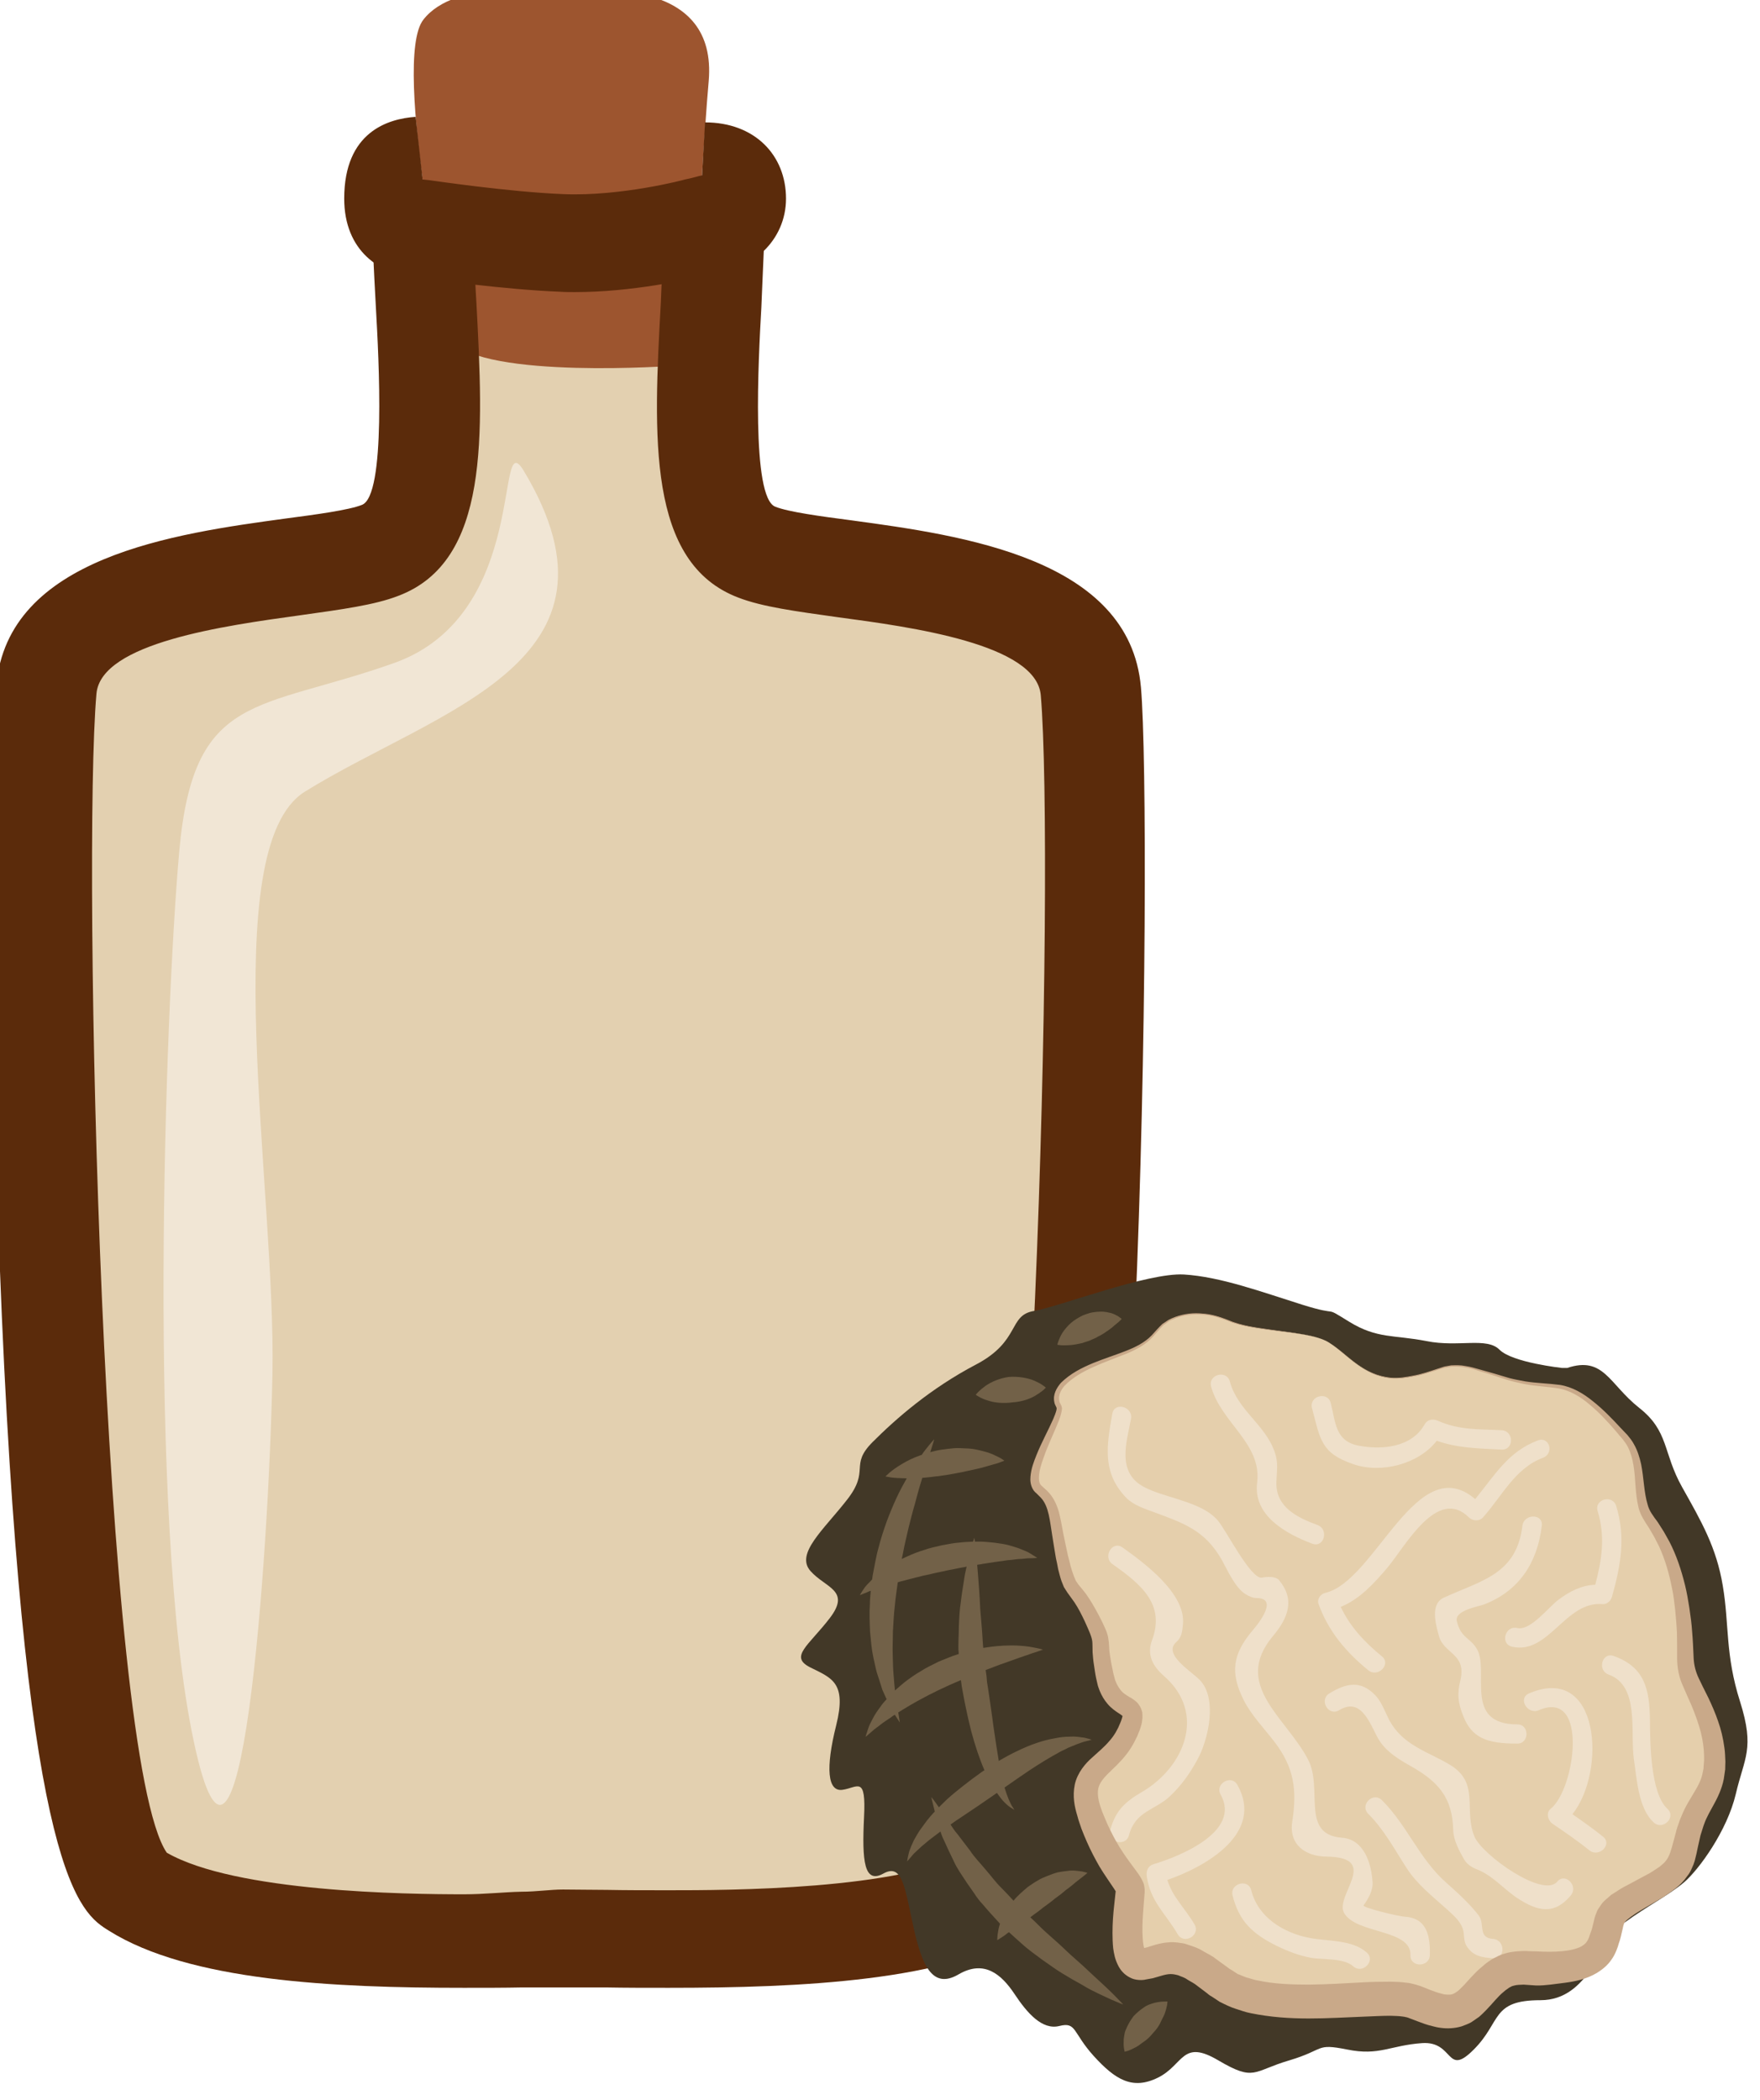 <?xml version="1.0" encoding="UTF-8" standalone="no"?>
<!-- Created with Inkscape (http://www.inkscape.org/) -->

<svg
   xmlns:dc="http://purl.org/dc/elements/1.1/"
   xmlns:cc="http://creativecommons.org/ns#"
   xmlns:rdf="http://www.w3.org/1999/02/22-rdf-syntax-ns#"
   xmlns:svg="http://www.w3.org/2000/svg"
   xmlns="http://www.w3.org/2000/svg"
   xmlns:sodipodi="http://sodipodi.sourceforge.net/DTD/sodipodi-0.dtd"
   xmlns:inkscape="http://www.inkscape.org/namespaces/inkscape"
   width="2284.793mm"
   height="2726.347mm"
   viewBox="0 0 2284.793 2726.347"
   version="1.1"
   id="svg8"
   inkscape:version="0.92.4 (5da689c313, 2019-01-14)"
   sodipodi:docname="Aroma z lanýžů.svg">
  <defs
     id="defs2">
    <style
       id="style815"
       type="text/css">
   <![CDATA[
    .fil0 {fill:#3F4C08;fill-rule:nonzero}
    .fil2 {fill:#585B16;fill-rule:nonzero}
    .fil3 {fill:#77540C;fill-rule:nonzero}
    .fil1 {fill:#CED86F;fill-rule:nonzero}
    .fil4 {fill:#EBDDCE;fill-rule:nonzero}
    .fil5 {fill:#F7EADE;fill-rule:nonzero}
   ]]>
  </style>
    <style
       type="text/css"
       id="style2">
   <![CDATA[
    .fil0 {fill:#3F4C08;fill-rule:nonzero}
    .fil2 {fill:#585B16;fill-rule:nonzero}
    .fil3 {fill:#77540C;fill-rule:nonzero}
    .fil1 {fill:#CED86F;fill-rule:nonzero}
   ]]>
  </style>
    <style
       type="text/css"
       id="style2-2"><![CDATA[
    .fil5 {fill:#2D1106;fill-rule:nonzero}
    .fil4 {fill:#562314;fill-rule:nonzero}
    .fil2 {fill:#5B2B0B;fill-rule:nonzero}
    .fil1 {fill:#9D552F;fill-rule:nonzero}
    .fil0 {fill:#E0E0E0;fill-rule:nonzero}
    .fil6 {fill:#E5E5E5;fill-rule:nonzero}
    .fil7 {fill:white;fill-rule:nonzero}
    .fil3 {fill:white;fill-rule:nonzero;}
   ]]></style>
    <style
       type="text/css"
       id="style2-3"><![CDATA[
    .fil2 {fill:#662E12;fill-rule:nonzero}
    .fil1 {fill:#7FA53D;fill-rule:nonzero}
    .fil3 {fill:#9B8138;fill-rule:nonzero}
    .fil0 {fill:#AACC79;fill-rule:nonzero}
   ]]></style>
    <style
       type="text/css"
       id="style2-4">
   <![CDATA[
    .fil2 {fill:#351B09;fill-rule:nonzero}
    .fil0 {fill:#381C0A;fill-rule:nonzero}
    .fil1 {fill:#542F10;fill-rule:nonzero}
    .fil3 {fill:#632F0C;fill-rule:nonzero}
   ]]>
  </style>
    <style
       type="text/css"
       id="style2-0">
   <![CDATA[
    .fil0 {fill:#4C170B;fill-rule:nonzero}
    .fil2 {fill:#7A2C21;fill-rule:nonzero}
    .fil1 {fill:#A07638;fill-rule:nonzero}
   ]]>
  </style>
    <style
       type="text/css"
       id="style2-8">
   <![CDATA[
    .fil0 {fill:#423827;fill-rule:nonzero}
    .fil4 {fill:#726148;fill-rule:nonzero}
    .fil3 {fill:#C9A989;fill-rule:nonzero}
    .fil1 {fill:#E5CFAC;fill-rule:nonzero}
    .fil2 {fill:#EFE0CA;fill-rule:nonzero}
   ]]>
  </style>
  </defs>
  <sodipodi:namedview
     id="base"
     pagecolor="#ffffff"
     bordercolor="#666666"
     borderopacity="1.0"
     inkscape:pageopacity="0.0"
     inkscape:pageshadow="2"
     inkscape:zoom="0.061871843"
     inkscape:cx="8541.8078"
     inkscape:cy="4927.8932"
     inkscape:document-units="mm"
     inkscape:current-layer="Vrstva_x0020_1-4"
     showgrid="false"
     inkscape:window-width="1920"
     inkscape:window-height="1001"
     inkscape:window-x="-9"
     inkscape:window-y="-9"
     inkscape:window-maximized="1" />
  <g
     inkscape:label="Vrstva 1"
     inkscape:groupmode="layer"
     id="layer1"
     transform="translate(2290.258,1273.675)">
 
 

 
 
<g
   inkscape:label="Vrstva 1"
   inkscape:groupmode="layer"
   transform="matrix(6.638,0,0,6.638,-21.223,-754.792)"
   id="layer1-4">
  <g
     transform="matrix(0.072,0,0,0.072,-918.187,-933.643)"
     id="Vrstva_x0020_1-4">
<path
   inkscape:connector-curvature="0"
   d="m 9881,12395 c 37,36 66,82 63,154 -13,352 -68,762 117,833 185,70 878,42 907,377 29,335 10,3098 -244,3257 -253,158 -892,131 -1189,131 -293,0 -907,26 -1161,-132 -253,-159 -273,-2925 -243,-3260 29,-335 721,-308 907,-378 185,-71 130,-476 117,-828 -3,-85 35,-135 84,-171 46,-32 75,-49 308,-49 260,0 291,24 334,66 z"
   style="fill:#e3d0b0;fill-opacity:1;fill-rule:nonzero"
   id="path7-8"
   class="fil0" />
<path
   inkscape:connector-curvature="0"
   d="m 9229,12807 c 0,0 -162,-760 -74,-872 87,-112 336,-80 404,-80 69,0 395,-32 371,247 -6,66 -14,188 -18,256 -15,209 -47,345 -73,517 0,0 -516,38 -610,-68 z"
   style="fill:#9d552f;fill-rule:nonzero"
   id="path9-3"
   class="fil1" />
<path
   inkscape:connector-curvature="0"
   d="m 9920,12214 -8,144 -9,2 -19,5 -18,4 c -2,1 -173,46 -329,40 -152,-6 -364,-38 -366,-38 l -18,-2 -19,-170 c -75,5 -194,41 -194,222 0,142 97,208 197,213 43,7 237,34 389,40 14,1 27,1 40,1 157,0 307,-34 357,-46 125,-8 217,-95 217,-208 0,-118 -85,-207 -220,-207 z"
   style="fill:#5b2b0b;fill-rule:nonzero"
   id="path11-5"
   class="fil2" />
<path
   inkscape:connector-curvature="0"
   d="m 11104,13748 c -31,-350 -485,-412 -786,-453 -85,-11 -172,-23 -207,-37 -66,-25 -46,-400 -38,-541 2,-55 5,-110 7,-163 1,-30 -1,-59 -8,-87 -66,64 -169,139 -268,156 -2,27 -3,53 -4,80 -20,364 -38,708 211,802 65,25 155,37 269,53 202,27 540,73 552,212 38,439 -16,2883 -191,3140 -186,106 -662,106 -820,106 -60,0 -116,0 -167,-1 -44,0 -84,-1 -120,-1 -34,0 -72,6 -113,6 -48,1 -100,7 -156,7 h -1 c -156,0 -620,-6 -806,-113 -176,-257 -230,-2709 -191,-3148 12,-139 350,-185 552,-213 114,-16 204,-28 268,-53 249,-94 231,-436 212,-797 -3,-47 -5,-93 -7,-140 -11,-6 -22,-13 -33,-20 0,0 0,0 0,-1 -16,-2 -32,-4 -47,-8 -42,-11 -89,-31 -118,-63 -16,-19 -34,-43 -46,-68 -25,53 -31,107 -30,150 2,54 5,109 8,164 8,140 28,511 -38,536 -35,14 -123,26 -207,37 -301,41 -756,104 -786,454 -16,182 -17,982 15,1713 67,1529 212,1620 291,1669 218,137 610,155 964,155 56,0 110,0 158,-1 41,0 78,0 112,0 34,0 73,0 116,0 52,1 109,1 170,1 361,0 760,-18 977,-154 78,-49 224,-140 290,-1668 32,-730 32,-1529 16,-1711 z"
   style="fill:#5b2b0b;fill-rule:nonzero"
   id="path13-5"
   class="fil2" />
<path
   inkscape:connector-curvature="0"
   d="m 9428,13161 c -81,-135 19,388 -351,521 -371,132 -546,76 -585,511 -39,436 -88,1820 39,2417 126,597 204,-493 214,-995 10,-502 -156,-1431 88,-1583 361,-224 907,-350 595,-871 z"
   style="fill:#f1e6d5;fill-opacity:1;fill-rule:nonzero"
   id="path15"
   class="fil3" />

 
 

 
 

 
 <g
   transform="matrix(0.47,0,0,0.47,6557.573,9489.134)"
   id="Vrstva_x0020_1">

  <path
   d="m 12106,12996 c 0,0 -286,-31 -360,-105 -74,-75 -236,-13 -422,-50 -186,-37 -285,-12 -447,-112 -161,-99 -37,-25 -273,-99 -235,-74 -471,-161 -682,-174 -211,-12 -720,186 -868,211 -149,25 -75,174 -335,310 -261,137 -460,311 -596,447 -137,137 -12,161 -149,335 -136,174 -298,310 -211,410 87,99 236,111 112,273 -124,161 -236,223 -112,285 124,62 211,87 149,335 -62,248 -50,385 37,372 87,-12 137,-87 124,161 -12,249 0,385 112,323 112,-62 124,87 174,310 49,224 111,360 260,273 149,-87 248,0 323,112 74,112 161,211 260,186 100,-25 75,37 199,174 124,136 223,198 372,124 149,-75 137,-224 348,-99 211,124 198,62 409,0 211,-63 149,-100 335,-63 186,38 248,-24 434,-37 186,-12 137,199 298,37 161,-161 99,-285 385,-285 285,0 347,-347 484,-447 136,-99 260,-161 347,-235 87,-75 248,-298 298,-509 49,-211 111,-261 25,-534 -87,-273 -62,-446 -100,-670 -37,-223 -124,-372 -235,-570 -112,-199 -75,-323 -249,-459 -173,-137 -204,-300 -415,-230 z"
   style="fill:#423827;fill-rule:nonzero"
   id="path7"
   class="fil0"
   inkscape:connector-curvature="0" />

  <path
   d="m 10737,12837 c -123,-58 -414,-50 -563,-116 -148,-66 -330,-50 -413,66 -83,116 -248,133 -414,215 -165,83 -182,166 -149,215 33,50 -215,397 -115,480 99,83 82,132 132,381 50,248 66,148 165,347 100,199 33,99 83,347 50,249 232,116 132,331 -99,215 -314,199 -215,480 100,281 232,381 232,430 0,50 -66,447 66,430 132,-16 182,-116 447,100 264,215 959,49 1125,115 165,67 248,100 364,-33 115,-132 165,-165 281,-165 116,0 380,33 447,-133 66,-165 -17,-165 231,-297 248,-133 215,-166 265,-348 50,-182 132,-215 149,-364 16,-148 -33,-297 -116,-463 -83,-165 -33,-165 -66,-447 -33,-281 -116,-430 -199,-546 -82,-115 -16,-330 -132,-463 -116,-132 -248,-281 -397,-297 -149,-17 -166,-1 -414,-83 -248,-83 -231,0 -463,33 -232,33 -342,-158 -463,-215 z"
   style="fill:#e5cfac;fill-rule:nonzero"
   id="path9"
   class="fil1"
   inkscape:connector-curvature="0" />

  <path
   d="m 11201,16168 c -45,-3 -250,-54 -241,-66 27,-38 55,-85 52,-134 -7,-109 -49,-248 -178,-257 -240,-19 -107,-282 -194,-450 -126,-245 -441,-431 -204,-715 90,-107 128,-212 36,-323 -21,-25 -73,-20 -99,-15 -64,12 -208,-276 -256,-331 -59,-68 -156,-98 -238,-125 -63,-20 -122,-35 -182,-65 -170,-84 -104,-269 -81,-397 13,-70 -95,-100 -108,-30 -33,186 -60,340 80,486 42,43 105,63 159,83 172,64 296,104 394,277 31,56 78,163 138,198 18,11 41,22 63,22 142,0 -18,181 -25,189 -113,135 -130,242 -49,402 43,86 120,165 177,240 114,148 131,279 103,460 -21,134 76,202 196,203 321,4 45,226 104,327 72,122 388,91 383,243 -2,72 109,71 112,0 3,-106 -15,-214 -142,-222 z"
   style="fill:#efe0ca;fill-rule:nonzero"
   id="path11"
   class="fil2"
   inkscape:connector-curvature="0" />

  <path
   d="m 12079,15965 c -81,97 -433,-154 -478,-260 -65,-157 35,-312 -146,-418 -118,-70 -249,-105 -330,-228 -36,-54 -52,-124 -98,-172 -84,-87 -166,-70 -265,-10 -61,38 -5,135 57,97 138,-85 186,107 234,178 43,66 114,108 181,146 158,89 240,182 244,369 2,60 35,120 64,171 15,26 43,44 71,55 94,36 155,114 237,168 117,76 212,98 308,-17 45,-55 -33,-134 -79,-79 z"
   style="fill:#efe0ca;fill-rule:nonzero"
   id="path13"
   class="fil2"
   inkscape:connector-curvature="0" />

  <path
   d="m 11605,13754 c -337,-288 -576,474 -866,542 -28,6 -50,37 -39,65 57,157 158,277 287,382 55,46 135,-35 79,-80 -99,-81 -184,-171 -238,-286 110,-45 192,-135 270,-227 104,-124 289,-472 472,-289 21,20 59,22 79,0 110,-122 185,-285 348,-346 66,-25 37,-126 -30,-100 -173,65 -250,203 -362,339 z"
   style="fill:#efe0ca;fill-rule:nonzero"
   id="path15-9"
   class="fil2"
   inkscape:connector-curvature="0" />

  <path
   d="m 10345,13658 c -25,192 168,297 319,354 68,25 97,-83 30,-108 -113,-42 -241,-101 -238,-246 2,-65 13,-111 -9,-174 -53,-159 -215,-243 -260,-410 -19,-69 -127,-40 -108,30 57,208 294,329 266,554 z"
   style="fill:#efe0ca;fill-rule:nonzero"
   id="path17"
   class="fil2"
   inkscape:connector-curvature="0" />

  <path
   d="m 10900,13552 c 161,56 377,1 483,-135 123,43 241,44 375,51 72,3 72,-108 0,-112 -129,-7 -244,1 -369,-55 -27,-12 -60,-8 -76,21 -75,134 -247,149 -383,123 -135,-27 -131,-135 -160,-247 -18,-69 -126,-40 -108,30 48,183 52,260 238,324 z"
   style="fill:#efe0ca;fill-rule:nonzero"
   id="path19"
   class="fil2"
   inkscape:connector-curvature="0" />

  <path
   d="m 11537,15010 c 49,123 135,158 312,157 70,0 70,-111 0,-111 -318,0 -157,-313 -236,-439 -42,-66 -90,-60 -114,-157 -16,-62 124,-85 157,-97 205,-79 309,-244 334,-455 9,-71 -103,-71 -112,0 -34,283 -239,316 -455,416 -81,38 -44,159 -28,219 26,105 161,103 125,256 -20,81 -15,132 17,211 z"
   style="fill:#efe0ca;fill-rule:nonzero"
   id="path21"
   class="fil2"
   inkscape:connector-curvature="0" />

  <path
   d="m 12087,14335 c -56,41 -162,182 -239,164 -70,-16 -100,92 -30,108 212,49 308,-266 524,-246 24,2 47,-19 53,-41 51,-179 81,-345 25,-526 -21,-69 -129,-39 -107,30 45,148 24,281 -14,425 -79,3 -146,37 -212,86 z"
   style="fill:#efe0ca;fill-rule:nonzero"
   id="path23"
   class="fil2"
   inkscape:connector-curvature="0" />

  <path
   d="m 12344,15705 c -57,-46 -117,-88 -177,-130 197,-246 160,-874 -251,-698 -66,29 -9,125 57,97 290,-125 210,457 68,570 -29,23 -15,69 12,87 72,49 144,98 212,153 55,44 135,-34 79,-79 z"
   style="fill:#efe0ca;fill-rule:nonzero"
   id="path25"
   class="fil2"
   inkscape:connector-curvature="0" />

  <path
   d="m 12716,15544 c -99,-91 -100,-387 -101,-512 -2,-177 -29,-307 -209,-371 -68,-25 -97,83 -30,107 181,65 124,331 146,488 17,112 25,285 115,367 53,48 132,-31 79,-79 z"
   style="fill:#efe0ca;fill-rule:nonzero"
   id="path27"
   class="fil2"
   inkscape:connector-curvature="0" />

  <path
   d="m 10000,15259 c 61,-110 119,-351 13,-460 -50,-51 -215,-149 -135,-219 32,-28 34,-62 38,-101 19,-180 -228,-359 -350,-446 -59,-41 -115,56 -57,97 168,118 306,234 228,441 -31,84 6,150 69,205 248,216 118,526 -124,669 -101,59 -155,108 -186,222 -19,70 89,100 108,30 37,-139 146,-143 234,-223 69,-65 117,-132 162,-215 z"
   style="fill:#efe0ca;fill-rule:nonzero"
   id="path29"
   class="fil2"
   inkscape:connector-curvature="0" />

  <path
   d="m 10231,15406 c -35,-63 -132,-7 -97,56 120,213 -236,357 -388,402 -32,10 -43,38 -39,69 20,146 109,216 179,336 37,62 133,6 97,-57 -55,-94 -126,-156 -157,-257 233,-81 559,-274 405,-549 z"
   style="fill:#efe0ca;fill-rule:nonzero"
   id="path31"
   class="fil2"
   inkscape:connector-curvature="0" />

  <path
   d="m 10652,16291 c -155,-29 -302,-120 -341,-276 -17,-70 -125,-40 -108,30 38,151 117,222 253,290 66,32 127,56 200,70 68,12 190,0 244,49 53,48 132,-31 79,-79 -83,-75 -224,-65 -327,-84 z"
   style="fill:#efe0ca;fill-rule:nonzero"
   id="path33"
   class="fil2"
   inkscape:connector-curvature="0" />

  <path
   d="m 11709,16296 c -90,-6 -47,-86 -83,-135 -55,-71 -121,-130 -188,-190 -156,-137 -226,-332 -372,-477 -51,-51 -130,28 -79,79 92,92 151,204 221,312 61,96 151,165 234,240 43,39 91,79 97,139 2,23 3,52 16,72 36,59 88,67 154,72 72,5 71,-106 0,-112 z"
   style="fill:#efe0ca;fill-rule:nonzero"
   id="path35"
   class="fil2"
   inkscape:connector-curvature="0" />

  <path
   d="m 10737,12837 c 0,0 3,1 9,4 5,4 14,8 24,15 22,14 52,37 90,69 38,31 85,71 151,100 32,14 70,24 110,28 41,3 85,-4 129,-13 46,-8 91,-24 140,-40 12,-4 24,-8 37,-12 13,-2 26,-5 39,-7 27,-1 55,-2 83,4 28,4 55,12 83,20 27,8 56,16 85,24 28,9 58,17 87,26 30,8 61,13 92,19 63,10 129,11 198,20 71,11 136,49 192,95 57,45 109,99 161,155 l 39,41 c 13,16 26,32 36,51 21,36 33,76 42,116 16,80 16,163 38,235 9,35 31,64 58,100 l 35,55 32,57 c 41,79 69,164 91,253 11,45 18,88 25,132 7,47 13,91 16,138 4,46 6,94 8,138 1,44 9,80 24,116 8,19 21,43 29,61 l 32,64 c 21,44 41,90 57,137 17,48 29,98 36,151 4,25 5,56 6,82 l -1,36 v 9 l -1,5 c 0,0 -1,9 -1,8 l -3,21 c -6,56 -31,114 -55,158 -24,44 -48,85 -61,122 -4,9 -7,21 -11,33 l -11,35 -15,67 c -5,25 -10,49 -18,79 -3,7 -4,14 -7,21 l -10,23 c -7,16 -15,31 -26,44 -40,59 -90,88 -137,121 -43,25 -87,51 -131,77 -41,24 -81,53 -93,69 -1,2 -2,4 -4,5 -1,2 -1,6 -2,8 -2,3 -5,17 -7,27 -5,23 -14,63 -22,83 -5,20 -20,63 -42,93 -22,33 -53,58 -84,77 -62,37 -125,49 -183,57 -59,7 -115,17 -168,16 l -73,-5 c -21,1 -39,1 -53,5 -7,2 -14,3 -20,7 -7,3 -14,7 -21,13 -7,4 -15,11 -23,18 -8,6 -16,14 -24,22 -31,31 -63,74 -116,121 -15,10 -30,21 -45,31 -17,10 -38,17 -56,24 -40,12 -83,14 -119,9 -19,-2 -34,-6 -50,-10 -16,-4 -31,-8 -45,-13 l -41,-15 -37,-14 -18,-7 c -8,-3 -8,-2 -12,-3 -3,-1 -5,-1 -8,-2 -4,-1 -10,-1 -15,-2 -19,-3 -44,-3 -67,-4 -49,0 -100,3 -152,5 -210,8 -427,27 -655,-20 -28,-5 -58,-16 -86,-25 -30,-9 -64,-26 -94,-41 l -33,-22 -17,-11 -4,-2 -11,-8 -7,-6 -57,-43 c -19,-16 -38,-24 -57,-36 -19,-14 -36,-17 -53,-25 -34,-9 -53,-11 -102,4 l -45,13 -39,7 c -17,5 -61,7 -93,-11 -34,-17 -54,-43 -65,-63 -23,-43 -27,-75 -32,-106 -3,-31 -4,-60 -4,-88 0,-57 4,-110 10,-163 l 8,-75 1,-6 c 0,-1 0,-2 0,-3 0,0 1,-9 1,0 -1,3 0,9 1,11 0,1 1,1 1,1 -1,-2 -6,-11 -12,-20 -25,-38 -58,-84 -85,-129 -27,-47 -52,-95 -73,-143 -11,-24 -21,-50 -31,-75 -7,-23 -17,-46 -24,-75 -16,-52 -29,-113 -15,-181 15,-69 62,-123 100,-156 39,-35 73,-64 100,-96 15,-17 23,-28 36,-49 l 15,-28 13,-30 c 7,-16 13,-39 12,-39 -1,1 3,4 0,2 -1,-2 -3,-4 -7,-6 -3,-3 -8,-6 -13,-9 -20,-13 -46,-31 -66,-55 -20,-23 -35,-49 -46,-76 -5,-13 -11,-29 -13,-40 l -8,-35 c -6,-29 -8,-49 -12,-74 -4,-23 -6,-48 -8,-73 -1,-24 0,-50 -2,-65 -4,-31 -25,-73 -43,-114 -19,-40 -38,-78 -61,-112 -12,-17 -25,-34 -39,-54 -7,-10 -14,-22 -21,-33 l -14,-35 c -8,-23 -13,-46 -19,-68 -4,-22 -8,-43 -13,-64 -7,-45 -15,-87 -21,-129 -14,-84 -19,-170 -66,-220 l -22,-22 c -3,-3 -7,-7 -11,-10 -5,-5 -10,-11 -13,-17 -15,-26 -16,-52 -14,-74 4,-46 19,-84 34,-122 30,-75 68,-143 98,-211 7,-17 14,-34 18,-50 1,-4 1,-8 1,-10 0,-1 1,0 0,-2 l -1,-3 c -1,-2 2,2 0,-1 -4,-10 -11,-19 -12,-30 -10,-45 14,-84 38,-112 55,-54 119,-86 183,-113 63,-26 127,-46 186,-69 60,-23 115,-50 156,-93 20,-22 39,-44 61,-65 12,-8 24,-16 36,-24 13,-7 26,-12 39,-17 53,-19 108,-25 159,-19 51,3 99,19 141,35 85,37 168,45 239,56 70,10 131,17 180,26 24,3 45,8 64,12 18,4 34,8 46,13 24,8 36,13 36,13 z m 0,0 c 0,0 -12,-5 -37,-13 -11,-5 -27,-8 -45,-12 -19,-4 -40,-9 -64,-12 -49,-8 -110,-14 -181,-24 -70,-11 -154,-18 -240,-54 -43,-16 -89,-31 -140,-34 -50,-5 -104,1 -155,20 -12,6 -26,10 -38,17 -11,8 -23,16 -34,24 -20,20 -39,43 -59,65 -40,46 -99,77 -158,101 -60,24 -122,46 -184,74 -61,27 -124,62 -171,111 -21,25 -37,57 -29,87 0,8 6,14 8,21 l 3,5 1,3 c 1,3 2,8 3,12 0,7 -1,12 -2,18 -4,21 -10,39 -17,57 -28,71 -63,140 -88,214 -13,36 -25,74 -26,109 -1,17 2,34 8,43 2,3 4,5 6,7 l 11,10 23,21 c 35,34 55,79 67,121 11,43 18,85 26,127 8,41 18,84 26,124 6,21 11,42 16,63 6,20 12,40 19,58 l 11,26 15,22 c 13,15 28,34 43,53 28,39 51,80 73,121 10,21 21,39 31,63 10,21 22,46 26,76 5,31 4,51 6,72 3,22 6,43 10,65 l 13,64 9,34 c 3,11 7,16 10,25 8,16 18,32 29,44 11,12 25,21 45,33 5,2 10,6 17,10 6,4 13,9 21,16 7,5 16,17 22,27 7,11 11,24 14,35 1,11 1,22 1,33 l -3,25 c -3,17 -8,29 -12,43 l -15,37 c -1,3 0,1 -4,8 l -2,4 -4,8 -8,16 c -11,22 -30,51 -46,71 -34,44 -74,79 -106,111 -33,33 -51,60 -56,89 -5,30 2,70 17,111 6,20 17,43 26,66 9,21 18,42 29,63 21,43 44,84 70,123 26,40 54,76 87,121 8,12 17,24 27,45 3,6 6,13 8,19 2,9 4,20 5,30 v 10 6 l -1,13 -6,77 c -4,50 -7,98 -6,145 1,23 2,46 5,66 3,20 9,39 12,42 1,1 -1,-4 -12,-10 -9,-5 -25,-3 -18,-4 l 38,-9 29,-9 c 26,-8 58,-18 96,-20 18,-3 37,-1 55,1 18,3 38,4 53,11 32,10 66,21 90,37 25,15 55,28 76,46 l 69,50 8,6 c 3,3 -11,-8 -3,-2 l 4,3 17,10 32,21 c 18,6 30,13 51,20 22,5 42,14 65,17 91,20 192,24 293,24 102,-1 205,-7 311,-13 53,-3 107,-4 164,-4 29,1 57,1 90,6 27,1 84,19 99,26 l 37,15 33,12 c 11,4 21,7 30,9 10,3 21,6 27,6 33,3 44,1 73,-21 7,-5 14,-14 21,-20 l 11,-11 3,-3 4,-4 6,-7 c 18,-20 35,-39 57,-61 10,-10 21,-21 34,-31 12,-10 23,-21 38,-31 14,-10 28,-19 46,-27 16,-9 34,-16 52,-21 36,-11 71,-13 101,-14 h 12 12 l 20,1 40,1 c 51,3 99,3 143,-1 44,-4 86,-13 113,-28 13,-8 24,-16 30,-26 8,-11 11,-17 21,-47 11,-28 12,-38 19,-65 4,-14 5,-26 13,-47 4,-9 7,-19 12,-28 6,-9 12,-18 18,-27 13,-19 25,-28 39,-40 l 19,-17 19,-12 c 24,-16 49,-32 72,-43 45,-24 90,-48 134,-72 18,-12 37,-23 54,-35 15,-12 31,-25 39,-37 19,-23 30,-61 43,-111 l 10,-37 5,-19 2,-9 3,-8 1,-5 c 9,-24 14,-44 27,-72 22,-55 51,-98 75,-139 24,-40 40,-73 47,-114 l 3,-15 c 0,-4 0,2 0,0 l 1,-5 v -9 l 3,-36 c 0,-22 0,-40 -2,-62 -4,-43 -12,-86 -25,-129 -13,-43 -29,-86 -46,-127 l -28,-63 c -11,-25 -19,-43 -29,-67 -20,-50 -27,-106 -26,-154 0,-47 0,-90 -1,-135 -2,-44 -6,-89 -10,-131 -5,-44 -10,-89 -19,-129 -16,-83 -40,-165 -74,-239 l -28,-55 -31,-53 c -21,-32 -49,-72 -60,-117 -21,-87 -16,-168 -29,-243 -6,-38 -16,-74 -32,-106 -8,-16 -18,-30 -29,-44 -13,-15 -25,-29 -37,-44 -49,-57 -99,-111 -153,-156 -53,-46 -114,-83 -179,-95 -65,-11 -133,-13 -196,-25 -32,-7 -63,-13 -93,-22 -30,-9 -59,-19 -88,-28 -28,-9 -56,-18 -84,-26 -27,-9 -55,-17 -82,-21 -27,-6 -54,-5 -80,-5 -13,2 -26,5 -38,7 -13,3 -25,7 -37,11 -48,15 -95,31 -141,39 -45,9 -88,15 -130,12 -41,-4 -79,-15 -112,-30 -65,-30 -112,-70 -150,-101 -38,-32 -67,-56 -89,-70 -10,-7 -19,-11 -25,-14 -5,-4 -8,-5 -8,-5 z"
   style="fill:#c9a989;fill-rule:nonzero"
   id="path37"
   class="fil3"
   inkscape:connector-curvature="0" />

  <path
   d="m 8788,13184 c 40,14 92,18 143,11 48,-3 95,-17 131,-38 18,-11 34,-22 45,-31 10,-9 17,-16 17,-16 0,0 -6,-6 -18,-14 -11,-8 -28,-17 -48,-26 -40,-17 -95,-26 -148,-22 -51,7 -99,27 -134,51 -18,13 -32,25 -42,35 -10,10 -15,17 -15,17 0,0 7,6 19,12 12,7 29,15 50,21 z"
   style="fill:#726148;fill-rule:nonzero"
   id="path39"
   class="fil4"
   inkscape:connector-curvature="0" />

  <path
   d="m 9805,16658 c -13,0 -31,2 -52,7 -20,5 -44,13 -63,27 -21,14 -41,31 -59,50 -16,21 -30,44 -40,67 -5,12 -11,23 -12,34 -2,11 -4,21 -5,31 -1,21 -1,39 1,52 2,13 4,22 4,22 0,0 8,-2 21,-6 13,-5 29,-12 47,-22 9,-5 18,-11 26,-18 9,-7 18,-12 27,-19 17,-13 31,-28 45,-45 15,-16 28,-33 38,-52 5,-10 9,-20 14,-29 5,-9 9,-18 13,-27 7,-19 11,-36 14,-49 2,-14 3,-23 3,-23 0,0 -8,-1 -22,0 z"
   style="fill:#726148;fill-rule:nonzero"
   id="path41"
   class="fil4"
   inkscape:connector-curvature="0" />

  <path
   d="m 8505,14693 c -35,18 -71,34 -103,55 -33,19 -64,41 -93,63 -20,16 -39,33 -57,49 -3,-24 -5,-50 -7,-77 -4,-39 -5,-81 -6,-126 -2,-44 1,-91 1,-138 3,-48 5,-98 11,-148 4,-45 11,-91 17,-136 5,-2 10,-3 16,-5 27,-6 55,-15 85,-22 15,-3 29,-7 44,-11 16,-3 31,-7 47,-10 30,-8 62,-13 94,-21 31,-5 63,-13 94,-18 6,-1 12,-2 18,-4 -6,26 -12,53 -16,84 -6,38 -13,80 -18,124 -7,44 -9,91 -11,139 0,24 -1,49 -2,74 0,25 -2,50 1,76 0,3 0,6 1,8 -3,1 -6,2 -9,3 -36,11 -71,27 -107,41 z m 877,1799 c -28,-27 -59,-55 -92,-84 -34,-29 -66,-62 -102,-94 -35,-32 -74,-64 -108,-99 -15,-15 -30,-30 -46,-44 10,-7 19,-15 29,-22 16,-10 30,-23 46,-35 15,-11 31,-22 46,-34 14,-12 29,-23 44,-34 15,-10 28,-23 41,-33 14,-10 27,-20 39,-30 12,-10 23,-20 33,-27 10,-7 19,-15 27,-21 16,-12 25,-21 25,-21 0,0 -11,-4 -31,-8 -20,-2 -51,-9 -85,-3 -17,2 -35,4 -55,8 -19,5 -38,12 -58,20 -20,8 -41,16 -59,28 -20,11 -38,24 -57,37 -29,25 -59,50 -82,79 -23,-25 -46,-50 -69,-73 -36,-35 -64,-75 -95,-110 -30,-36 -63,-69 -86,-105 -26,-34 -51,-67 -74,-97 -16,-18 -28,-37 -40,-55 20,-15 41,-29 64,-44 62,-41 131,-88 197,-134 2,-2 5,-3 7,-5 15,21 29,40 43,54 17,17 31,28 42,34 10,7 16,10 16,10 0,0 -4,-6 -10,-16 -7,-9 -14,-25 -23,-45 -8,-19 -16,-42 -24,-68 49,-34 97,-68 142,-98 62,-41 121,-77 173,-105 13,-8 26,-13 38,-19 12,-7 24,-12 35,-16 23,-10 43,-17 60,-23 17,-6 31,-8 41,-11 9,-3 15,-4 15,-4 0,0 -5,-2 -15,-5 -10,-2 -24,-8 -43,-9 -19,-3 -42,-6 -69,-4 -27,0 -57,3 -89,10 -65,11 -138,36 -210,71 -37,17 -73,37 -109,58 -1,1 -1,1 -2,2 -10,-61 -21,-129 -31,-201 -6,-47 -13,-95 -20,-143 -4,-25 -7,-50 -11,-75 l -6,-37 -3,-35 c -2,-12 -3,-23 -5,-35 56,-22 108,-41 155,-57 26,-9 49,-18 71,-25 21,-6 40,-15 56,-19 31,-10 49,-17 49,-17 0,0 -18,-6 -51,-12 -34,-7 -82,-13 -140,-12 -46,0 -98,5 -154,14 -4,-42 -5,-84 -9,-125 -3,-46 -9,-91 -10,-134 -2,-43 -5,-84 -8,-121 -3,-37 -5,-70 -8,-100 5,-1 9,-2 13,-2 30,-6 59,-9 87,-14 27,-4 54,-8 78,-11 24,-1 48,-6 68,-7 20,0 38,-4 53,-4 30,0 48,-2 48,-2 0,0 -14,-10 -41,-26 -14,-9 -31,-16 -52,-24 -20,-9 -44,-15 -70,-23 -26,-7 -54,-11 -85,-15 -30,-3 -63,-7 -96,-6 -5,0 -11,0 -16,0 -2,-14 -4,-22 -4,-22 0,0 -2,8 -7,22 -24,1 -50,2 -75,5 -35,2 -70,10 -105,16 -34,8 -69,15 -102,27 -33,10 -65,22 -95,36 -12,5 -23,11 -35,16 3,-10 4,-21 7,-32 9,-50 21,-98 32,-146 12,-47 23,-93 36,-136 12,-43 22,-85 34,-122 4,-12 7,-22 10,-33 5,0 10,0 16,-1 19,-2 40,-4 60,-7 21,-1 42,-6 62,-8 21,-4 41,-7 61,-11 20,-4 40,-7 59,-12 39,-9 74,-15 106,-25 32,-10 59,-16 79,-23 19,-7 31,-12 31,-12 0,0 -10,-8 -28,-18 -19,-9 -46,-24 -80,-33 -33,-9 -74,-20 -117,-20 -21,-1 -44,-3 -66,-1 -23,2 -46,5 -68,8 -23,3 -45,8 -67,14 0,0 -1,1 -2,1 0,-1 1,-3 1,-4 15,-45 22,-71 22,-71 0,0 -19,20 -48,57 -8,10 -16,21 -25,34 -3,1 -7,1 -10,3 -40,14 -76,32 -105,50 -30,17 -53,35 -69,48 -16,14 -25,23 -25,23 0,0 13,3 33,6 21,3 50,4 84,5 2,0 4,0 6,0 -20,35 -40,72 -59,113 -20,43 -39,89 -57,137 -17,48 -34,99 -47,151 -15,52 -23,107 -34,161 -1,8 -2,15 -3,22 -2,3 -5,5 -7,8 -16,16 -30,30 -38,42 -18,26 -26,41 -26,41 0,0 17,-6 45,-18 5,-3 12,-5 18,-7 -2,26 -5,51 -5,77 -4,54 -1,108 1,160 5,52 9,102 19,148 5,24 10,46 15,68 5,22 13,42 19,62 6,20 12,39 18,57 8,17 15,33 22,49 1,2 2,3 3,5 -14,15 -26,29 -36,44 -18,24 -33,46 -44,68 -12,22 -21,40 -26,56 -11,31 -16,50 -16,50 0,0 15,-12 40,-34 12,-12 29,-22 46,-36 17,-14 38,-27 60,-42 7,-6 15,-11 23,-16 18,29 29,45 29,45 0,0 -3,-22 -9,-58 9,-6 19,-12 29,-18 26,-16 53,-32 82,-48 29,-15 58,-32 90,-47 30,-16 63,-30 94,-45 22,-10 45,-19 67,-29 2,12 3,22 5,37 l 7,38 c 4,24 9,49 14,73 10,50 21,98 33,145 22,83 48,161 77,228 -7,4 -14,9 -21,14 -34,24 -67,49 -99,74 -32,25 -64,51 -94,78 -17,16 -33,32 -49,48 0,0 -1,-1 -1,-1 -26,-38 -43,-58 -43,-58 0,0 5,26 17,71 1,4 2,8 3,13 -3,3 -6,6 -9,9 -12,14 -24,27 -35,41 -10,14 -20,27 -30,41 -20,25 -34,53 -47,75 -12,25 -21,47 -27,65 -9,35 -12,57 -12,57 0,0 15,-16 38,-44 13,-12 28,-27 46,-43 20,-16 39,-34 64,-52 14,-11 29,-22 45,-34 5,17 12,35 21,53 17,37 35,77 56,119 19,43 48,82 75,124 15,21 29,42 44,63 14,22 30,43 48,62 32,38 66,75 100,112 -9,25 -11,46 -14,63 -2,19 -2,32 -2,32 0,0 11,-6 27,-17 9,-6 19,-12 29,-21 4,-3 8,-6 12,-8 24,22 48,44 72,65 39,36 81,65 121,95 41,28 79,57 118,80 39,24 76,45 111,64 33,21 66,37 95,51 29,14 54,25 75,35 43,19 68,28 68,28 0,0 -18,-20 -51,-53 -32,-33 -81,-77 -138,-130 z"
   style="fill:#726148;fill-rule:nonzero"
   id="path43"
   class="fil4"
   inkscape:connector-curvature="0" />

  <path
   d="m 9266,12864 c 21,-2 43,-6 65,-11 11,-4 23,-7 34,-11 11,-3 21,-8 32,-13 10,-4 21,-9 30,-15 10,-5 20,-10 29,-16 9,-5 18,-13 27,-18 8,-6 16,-12 24,-18 15,-14 28,-23 39,-33 10,-9 16,-16 16,-16 0,0 -6,-6 -18,-14 -12,-7 -30,-18 -52,-22 -11,-3 -23,-5 -36,-6 -13,-1 -26,0 -40,1 -13,2 -28,3 -40,7 -14,4 -27,9 -40,14 -25,13 -49,27 -68,44 -19,17 -35,36 -47,54 -12,18 -19,36 -24,49 -5,13 -7,22 -7,22 0,0 9,2 23,3 14,1 33,0 53,-1 z"
   style="fill:#726148;fill-rule:nonzero"
   id="path45"
   class="fil4"
   inkscape:connector-curvature="0" />

 </g>

</g>
</g>
</g>
</svg>
